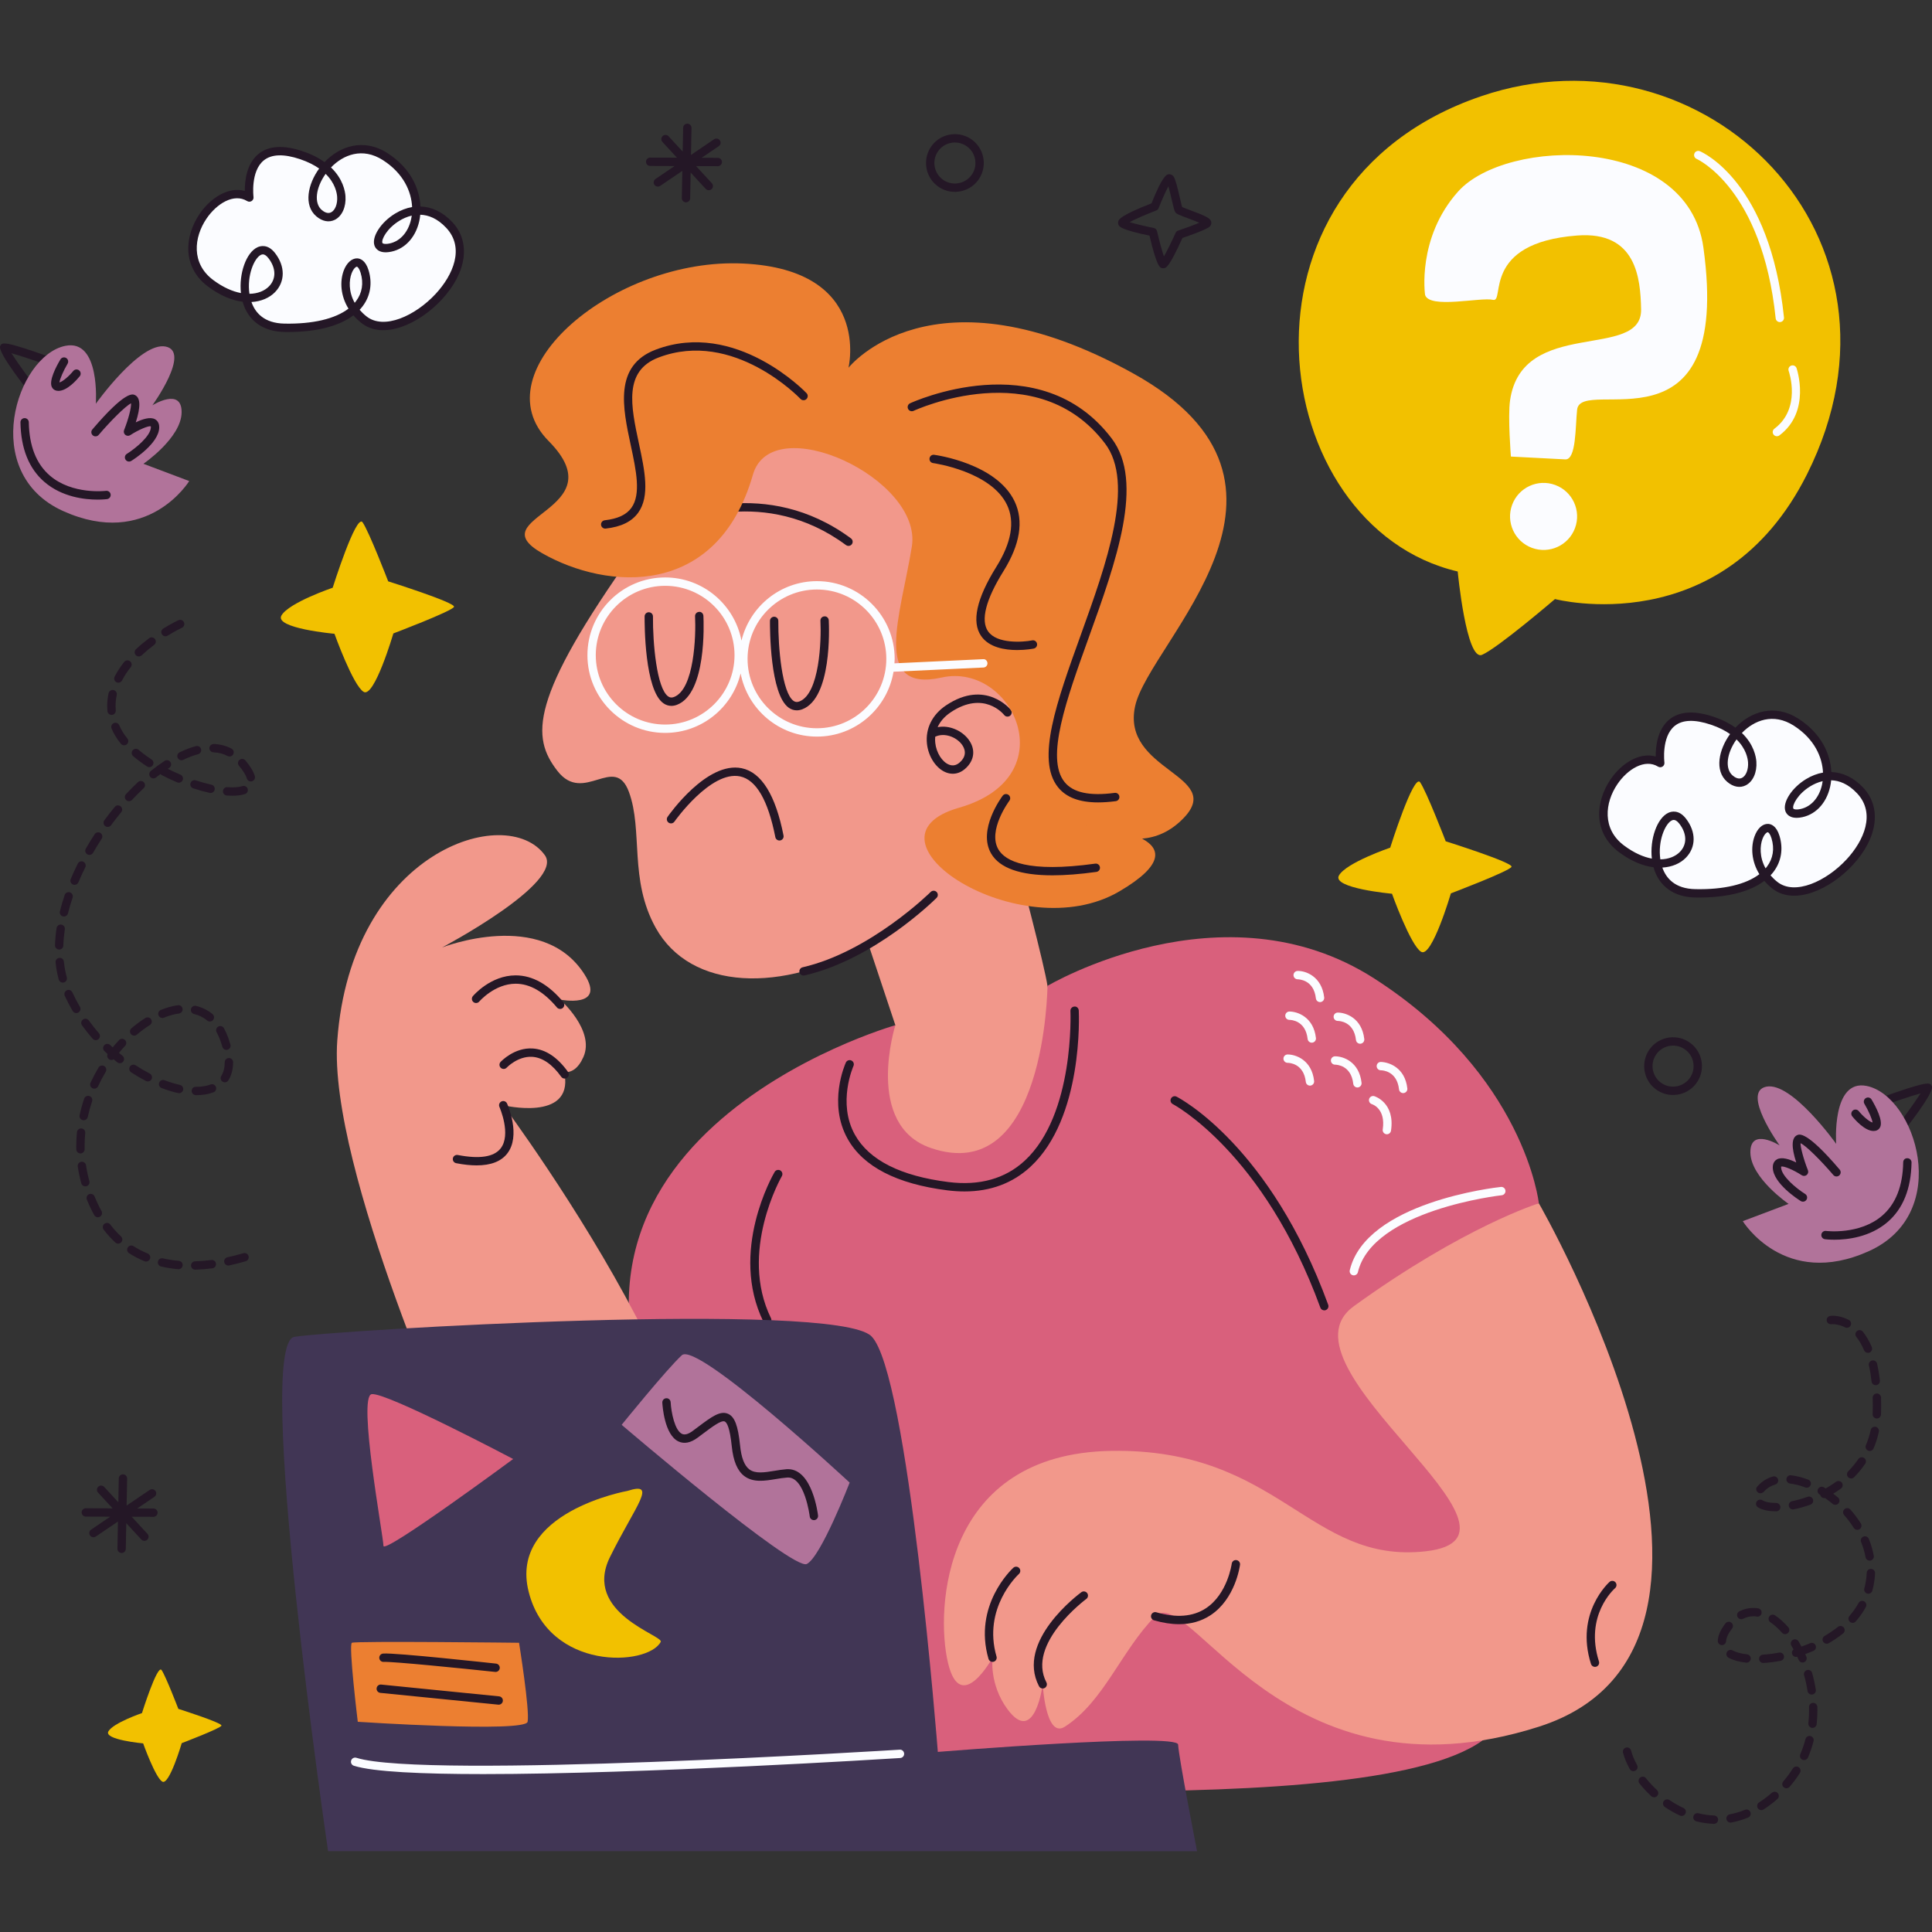 <?xml version="1.0" encoding="utf-8"?>
<svg xmlns="http://www.w3.org/2000/svg" xmlns:xlink="http://www.w3.org/1999/xlink" version="1.1" id="Layer_1" x="0px" y="0px" viewBox="0 0 512 512" style="enable-background:new 0 0 512 512;">
<rect x="0" y="0" width="512" height="512" fill="#333333" stroke="none"/>
<g>
	<path style="fill:#241726;" d="M40.669,399.767h-0.007l-4.282-0.015l4.537-3.076c0.506-0.344,0.638-1.032,0.294-1.538   c-0.346-0.508-1.038-0.634-1.538-0.295l-6.12,4.149l0.136-7.15c0.012-0.612-0.474-1.115-1.086-1.128l-0.006,0   c-0.607-0.008-1.109,0.477-1.121,1.086l-0.12,6.31l-3.743-4.06c-0.416-0.446-1.114-0.479-1.564-0.064   c-0.449,0.414-0.477,1.116-0.064,1.564l3.851,4.177l-7.092-0.025c-0.612-0.001-1.109,0.491-1.111,1.103   c-0.002,0.607,0.485,1.102,1.092,1.11h0.011l6.469,0.023l-5.055,3.427c-0.506,0.344-0.638,1.032-0.295,1.538   c0.212,0.312,0.554,0.481,0.902,0.485c0.22,0.003,0.442-0.059,0.636-0.191l5.865-3.976l-0.137,7.203   c-0.012,0.612,0.474,1.116,1.086,1.128l0.007,0c0.607,0.008,1.109-0.476,1.121-1.086l0.129-6.803l3.989,4.327   c0.215,0.232,0.506,0.353,0.8,0.356c0.272,0.004,0.548-0.092,0.765-0.293c0.449-0.414,0.477-1.116,0.064-1.564l-4.178-4.531   l5.75,0.02c0.612,0.002,1.109-0.491,1.111-1.103C41.767,400.27,41.281,399.775,40.669,399.767z"/>
	<path style="fill:#241726;" d="M190.233,41.831h-0.006l-4.282-0.015l4.537-3.076c0.506-0.344,0.638-1.032,0.294-1.538   c-0.346-0.508-1.038-0.634-1.537-0.295l-6.12,4.149l0.136-7.15c0.012-0.612-0.474-1.116-1.086-1.128l-0.006,0   c-0.607-0.008-1.109,0.476-1.121,1.086l-0.12,6.31l-3.743-4.06c-0.416-0.447-1.114-0.479-1.564-0.064   c-0.449,0.414-0.477,1.116-0.064,1.565l3.851,4.177l-7.092-0.025c-0.612-0.002-1.109,0.491-1.111,1.103   c-0.001,0.608,0.485,1.103,1.092,1.11l0.011,0l6.469,0.023l-5.055,3.427c-0.506,0.344-0.638,1.032-0.295,1.538   c0.212,0.312,0.554,0.481,0.902,0.485c0.221,0.003,0.442-0.059,0.636-0.191l5.865-3.976l-0.137,7.203   c-0.012,0.612,0.474,1.115,1.086,1.128h0.006c0.607,0.008,1.109-0.476,1.121-1.086l0.129-6.803l3.99,4.327   c0.215,0.232,0.506,0.352,0.8,0.356c0.272,0.004,0.548-0.092,0.765-0.293c0.449-0.414,0.477-1.116,0.064-1.564l-4.178-4.532   l5.75,0.02c0.612,0.002,1.109-0.492,1.111-1.103C191.331,42.334,190.844,41.839,190.233,41.831z"/>
	<path style="fill:#F2C100;" d="M88.167,155.754c0,0,6.223-19.748,7.921-17.336c1.697,2.411,6.789,15.647,6.789,15.647   s17.909,5.632,17.441,6.759c-0.468,1.126-16.071,7.04-16.071,7.04s-5.048,17.178-7.876,15.488c-2.829-1.69-7.73-15.394-7.73-15.394   s-16.032-1.444-14.052-4.853C76.569,159.696,88.167,155.754,88.167,155.754z"/>
	<path style="fill:#F2C100;" d="M368.42,224.642c0,0,6.223-19.748,7.921-17.336c1.697,2.411,6.789,15.647,6.789,15.647   s17.909,5.632,17.441,6.759c-0.468,1.126-16.071,7.04-16.071,7.04s-5.048,17.178-7.876,15.488c-2.829-1.69-7.73-15.393-7.73-15.393   s-16.032-1.444-14.052-4.853C356.822,228.585,368.42,224.642,368.42,224.642z"/>
	<path style="fill:#F2C100;" d="M37.625,453.984c0,0,4.077-12.997,5.189-11.41c1.112,1.587,4.448,10.298,4.448,10.298   s11.733,3.707,11.427,4.448c-0.307,0.741-10.529,4.633-10.529,4.633s-3.307,11.305-5.16,10.193   c-1.853-1.112-5.064-10.131-5.064-10.131s-10.504-0.95-9.206-3.194C30.026,456.579,37.625,453.984,37.625,453.984z"/>
	<path style="fill:#241726;" d="M308.167,71.083c-0.817,0-1.605-0.469-3.543-8.641c-7.26-1.496-7.885-2.359-8.096-2.648   c-0.202-0.279-0.284-0.787-0.186-1.118c0.138-0.465,0.457-1.541,8.817-4.784c2.995-7.513,4.032-7.645,4.593-7.716   c0.417-0.054,0.976,0.208,1.214,0.536c0.526,0.724,0.986,2.596,1.681,5.593c0.217,0.934,0.48,2.065,0.632,2.562   c0.435,0.201,1.393,0.558,2.188,0.854c4.257,1.589,5.353,2.125,5.54,3.148c0.069,0.385-0.133,0.94-0.426,1.198   c-0.879,0.768-5.033,2.248-7.211,2.992c-3.624,7.966-4.378,7.995-5.044,8.023C308.272,71.083,308.22,71.083,308.167,71.083z    M299.355,58.877c1.448,0.437,4.093,1.075,6.401,1.537c0.426,0.084,0.762,0.411,0.86,0.835c0.56,2.404,1.298,5.145,1.834,6.711   c0.825-1.44,2.08-3.993,3.1-6.252c0.126-0.279,0.363-0.495,0.655-0.592c1.986-0.67,4.23-1.496,5.627-2.086   c-0.967-0.422-2.286-0.915-3.141-1.232c-2.431-0.908-2.888-1.102-3.197-1.531c-0.269-0.372-0.431-0.988-1.005-3.461   c-0.216-0.932-0.548-2.363-0.846-3.435c-0.744,1.375-1.788,3.714-2.604,5.787c-0.114,0.288-0.344,0.517-0.633,0.627   C303.825,56.773,300.893,58.042,299.355,58.877z M306.009,54.75h0.021H306.009z"/>
	<path style="fill:#241726;" d="M438.713,288.602l-0.026-0.02c-3.335-2.586-3.944-7.402-1.357-10.739   c2.575-3.321,7.38-3.939,10.712-1.378c1.642,1.273,2.674,3.081,2.93,5.11c0.256,2.026-0.293,4.034-1.545,5.649   C446.851,290.544,442.043,291.162,438.713,288.602z M446.712,278.235c-2.388-1.835-5.802-1.395-7.632,0.964   c-1.839,2.371-1.407,5.796,0.963,7.633l0.019,0.015c2.367,1.819,5.783,1.38,7.616-0.979c0.89-1.148,1.281-2.574,1.097-4.016   C448.593,280.409,447.86,279.125,446.712,278.235z"/>
	<path style="fill:#241726;" d="M248.391,49.268l-0.026-0.02c-3.335-2.586-3.944-7.403-1.357-10.739   c2.575-3.322,7.38-3.939,10.712-1.378c1.642,1.273,2.674,3.08,2.93,5.11c0.256,2.026-0.292,4.034-1.544,5.649   C256.529,51.21,251.721,51.828,248.391,49.268z M256.39,38.9c-2.388-1.835-5.802-1.395-7.632,0.964   c-1.839,2.371-1.407,5.796,0.963,7.633l0.019,0.015c2.367,1.819,5.783,1.38,7.616-0.979c0.891-1.148,1.281-2.574,1.097-4.016   C258.272,41.075,257.538,39.791,256.39,38.9z"/>
	<g>
		<path style="fill:#FBFCFF;" d="M66.089,52.346c0,0-2.184-16.582,13.776-11.217c15.961,5.365,10.76,20.547,4.675,15.352    s5.332-22.815,17.546-14.969c12.214,7.846,9.482,23.07,0.819,24.194c-8.664,1.123,5.244-17.726,16.158-6.085    c10.913,11.641-12.914,32.866-22.659,25.063c-9.745-7.803-2.119-20.398,0.219-12.722c2.338,7.676-3.966,15.203-21.249,14.906    c-17.283-0.298-9.416-26.887-3.375-19.147c6.041,7.739-3.988,16.475-16.18,7.357C43.627,65.958,57.535,47.109,66.089,52.346z"/>
		<path style="fill:#241726;" d="M76.333,87.982c-0.323,0-0.649-0.002-0.978-0.009c-5.675-0.097-9.663-3.005-11.062-8.016    c-2.762-0.344-5.886-1.565-9.135-3.995c-7.025-5.253-6.198-13.462-2.264-19.267c2.865-4.224,7.656-7.327,11.986-6.088    c-0.024-2.581,0.424-7.18,3.59-9.787c2.684-2.21,6.637-2.46,11.749-0.739c2.401,0.806,4.294,1.801,5.788,2.875    c4.048-4.248,10.374-6.421,16.679-2.376c6.181,3.971,8.509,9.486,8.736,14.139c3.038,0.104,5.973,1.502,8.449,4.144    c4.95,5.279,3.86,13.326-2.775,20.499c-6.005,6.492-15.537,10.861-21.383,6.185c-0.782-0.627-1.465-1.289-2.057-1.976    C89.849,86.443,83.866,87.982,76.333,87.982z M66.638,80.042c0.984,2.808,3.327,5.625,8.756,5.718    c7.517,0.145,13.416-1.263,16.956-3.965c-2.129-3.45-2.305-7.238-1.278-10.04c0.759-2.069,2.147-3.303,3.559-3.29    c0.785,0.024,2.225,0.465,3.05,3.174c1.039,3.414,0.485,6.786-1.56,9.497c-0.252,0.335-0.524,0.657-0.817,0.966    c0.505,0.586,1.098,1.163,1.791,1.717c4.621,3.708,12.973-0.121,18.375-5.958c4.603-4.977,7.752-12.182,2.784-17.483    c-2.37-2.529-4.762-3.409-6.882-3.472c-0.056,0.601-0.148,1.176-0.27,1.721c-1.018,4.531-4.105,7.666-8.055,8.178    c-2.777,0.365-3.58-1.083-3.803-1.717c-0.81-2.313,1.698-6.202,5.477-8.494c1.474-0.893,2.985-1.466,4.492-1.723    c-0.184-4.049-2.234-8.9-7.725-12.426c-5.464-3.513-10.555-1.392-13.772,1.926c3.185,3.048,3.745,6.321,3.837,7.593    c0.205,2.849-0.898,5.316-2.811,6.282c-1.534,0.776-3.328,0.439-4.921-0.923c-3.438-2.934-2.223-8.559,0.762-12.66    c-1.303-0.916-2.962-1.775-5.071-2.484c-4.34-1.457-7.578-1.338-9.632,0.348c-3.527,2.895-2.703,9.609-2.695,9.677    c0.055,0.421-0.137,0.839-0.495,1.07c-0.359,0.233-0.817,0.24-1.18,0.017c-3.543-2.175-8.107,0.696-10.785,4.648    c-3.345,4.933-4.1,11.873,1.756,16.251c2.642,1.976,5.151,3.057,7.371,3.474c-0.564-5.115,1.374-10.736,4.374-12.134    c0.766-0.359,2.746-0.923,4.644,1.509c2.744,3.515,2.741,7.597-0.006,10.403C71.437,78.898,69.271,79.892,66.638,80.042z     M94.565,70.679c-0.234,0-0.907,0.458-1.414,1.84c-0.612,1.667-0.855,4.696,0.848,7.729c0.124-0.145,0.243-0.294,0.356-0.443    c1.631-2.162,2.049-4.762,1.21-7.521c-0.352-1.159-0.797-1.598-0.993-1.604C94.568,70.679,94.567,70.679,94.565,70.679z     M69.653,67.412c-0.225,0-0.39,0.078-0.49,0.123c-1.791,0.835-3.772,5.526-3.056,10.327c2.227-0.033,4.024-0.796,5.177-1.972    c1.953-1.993,1.893-4.864-0.158-7.491C70.504,67.602,70.006,67.412,69.653,67.412z M109.12,57.137    c-1.293,0.3-2.407,0.839-3.25,1.351c-3.32,2.013-4.845,4.985-4.536,5.867c0.108,0.311,0.837,0.329,1.428,0.253    c3.004-0.389,5.371-2.867,6.18-6.468C109.015,57.818,109.075,57.482,109.12,57.137z M86.294,46.077    c-2.658,3.712-3.112,7.789-1.034,9.564c0.633,0.54,1.577,1.09,2.485,0.629c1.079-0.545,1.738-2.25,1.601-4.147    C89.273,51.109,88.825,48.554,86.294,46.077z"/>
	</g>
	<g>
		<path style="fill:#FBFCFF;" d="M439.991,202.221c0,0-2.184-16.582,13.776-11.216c15.961,5.365,10.76,20.547,4.675,15.352    s5.332-22.815,17.546-14.97c12.214,7.846,9.482,23.07,0.819,24.194c-8.663,1.124,5.244-17.726,16.158-6.085    c10.913,11.641-12.914,32.866-22.659,25.063c-9.745-7.803-2.119-20.398,0.219-12.722c2.337,7.676-3.966,15.203-21.249,14.906    c-17.283-0.297-9.416-26.887-3.375-19.147c6.041,7.74-3.988,16.475-16.18,7.357C417.53,215.833,431.438,196.983,439.991,202.221z"/>
		<path style="fill:#241726;" d="M450.235,237.856c-0.323,0-0.649-0.002-0.978-0.009c-5.675-0.097-9.661-3.005-11.062-8.014    c-2.762-0.344-5.886-1.563-9.136-3.995c-7.025-5.253-6.197-13.464-2.261-19.269c2.865-4.226,7.66-7.326,11.984-6.086    c-0.024-2.581,0.425-7.182,3.591-9.789c2.684-2.209,6.638-2.46,11.748-0.739c2.402,0.806,4.296,1.803,5.789,2.875    c4.046-4.248,10.376-6.421,16.678-2.376c6.183,3.971,8.51,9.489,8.736,14.141c3.039,0.104,5.974,1.502,8.45,4.144    c4.948,5.277,3.861,13.324-2.773,20.494c-6.003,6.492-15.542,10.866-21.385,6.189c-0.781-0.627-1.465-1.288-2.057-1.976    C463.75,236.316,457.767,237.856,450.235,237.856z M440.54,229.917c0.985,2.806,3.328,5.623,8.756,5.716    c7.511,0.158,13.415-1.265,16.956-3.965c-2.129-3.45-2.305-7.24-1.276-10.04c0.758-2.069,2.075-3.316,3.558-3.288    c0.785,0.022,2.225,0.463,3.05,3.174c1.039,3.411,0.485,6.784-1.56,9.495c-0.252,0.335-0.524,0.657-0.817,0.969    c0.505,0.586,1.098,1.163,1.791,1.717c4.622,3.703,12.974-0.123,18.377-5.963c4.602-4.977,7.749-12.18,2.782-17.479    c-2.372-2.529-4.762-3.409-6.882-3.472c-0.057,0.601-0.149,1.176-0.271,1.721c-1.018,4.531-4.105,7.664-8.054,8.176    c-2.771,0.355-3.58-1.083-3.803-1.717c-0.81-2.311,1.698-6.2,5.477-8.492c1.473-0.893,2.985-1.466,4.492-1.723    c-0.184-4.051-2.234-8.9-7.725-12.429c-5.468-3.513-10.554-1.39-13.772,1.926c3.185,3.048,3.745,6.321,3.837,7.595    c0.204,2.849-0.898,5.314-2.811,6.28c-1.535,0.778-3.328,0.439-4.921-0.923c-3.437-2.934-2.225-8.561,0.762-12.66    c-1.303-0.917-2.963-1.775-5.072-2.484c-4.336-1.457-7.575-1.34-9.631,0.348c-3.527,2.897-2.705,9.612-2.696,9.679    c0.055,0.421-0.137,0.839-0.495,1.07c-0.359,0.231-0.817,0.24-1.18,0.017c-3.541-2.175-8.106,0.696-10.783,4.646    c-3.345,4.933-4.101,11.873,1.754,16.253c2.642,1.976,5.152,3.057,7.372,3.474c-0.565-5.115,1.374-10.736,4.375-12.135    c0.762-0.359,2.747-0.921,4.644,1.509c2.743,3.515,2.741,7.599-0.006,10.403C445.338,228.774,443.173,229.768,440.54,229.917z     M468.467,220.552c-0.236,0-0.907,0.458-1.414,1.84c-0.612,1.667-0.855,4.696,0.847,7.729c0.124-0.145,0.243-0.294,0.357-0.443    c1.63-2.162,2.048-4.763,1.208-7.519c-0.352-1.159-0.797-1.6-0.994-1.606C468.47,220.552,468.468,220.552,468.467,220.552z     M443.555,217.288c-0.224,0-0.389,0.078-0.49,0.123c-1.79,0.834-3.771,5.526-3.055,10.327c2.227-0.032,4.023-0.795,5.176-1.972    c1.953-1.993,1.893-4.864-0.157-7.491C444.407,217.478,443.908,217.288,443.555,217.288z M483.023,207.012    c-1.293,0.298-2.408,0.839-3.251,1.351c-3.319,2.013-4.844,4.983-4.535,5.867c0.109,0.309,0.839,0.329,1.428,0.251    c3.003-0.389,5.37-2.867,6.18-6.466C482.917,207.693,482.976,207.358,483.023,207.012z M460.196,195.95    c-2.658,3.71-3.111,7.789-1.033,9.564c0.633,0.538,1.578,1.09,2.485,0.629c1.079-0.545,1.737-2.251,1.601-4.146    C463.176,200.985,462.727,198.428,460.196,195.95z"/>
	</g>
	<g>
		<path style="fill:#241726;" d="M8.649,104.419c-0.27,0-0.54-0.099-0.75-0.303c-0.094-0.091-8.65-10.68-7.845-12.407    c0.485-1.044,0.726-1.574,14.932,3.537c0.575,0.208,0.873,0.841,0.667,1.416c-0.207,0.575-0.838,0.867-1.417,0.668    c-4.15-1.494-8.723-3.024-11.217-3.723c1.815,2.83,5.778,8.237,6.429,8.928c0.413,0.437,0.413,1.135-0.015,1.556    C9.214,104.309,8.931,104.419,8.649,104.419z"/>
		<path style="fill:#B1739A;" d="M25.393,106.997c0,0,1.263-17.239-8.079-15.344c-12.94,2.625-22.952,33.701-0.569,43.786    s33.398-7.954,33.398-7.954l-12.137-4.578c0,0,10.07-6.886,10.124-13.638c0.054-6.752-7.749-1.856-7.749-1.856    s10.266-14.194,3.524-15.569C37.163,90.469,25.393,106.997,25.393,106.997z"/>
		<path style="fill:#241726;" d="M15.49,103.589c-0.172,0-0.343-0.017-0.51-0.052c-0.577-0.117-1.026-0.478-1.263-1.014    c-0.752-1.701,1.116-5.286,2.296-7.272c0.311-0.525,0.992-0.7,1.517-0.385c0.525,0.311,0.698,0.99,0.386,1.518    c-1.121,1.887-2.052,4.049-2.165,4.964c0.886-0.227,2.546-1.658,3.666-3.033c0.385-0.471,1.083-0.543,1.556-0.16    c0.475,0.385,0.546,1.083,0.161,1.556C20.36,100.664,17.791,103.589,15.49,103.589z"/>
		<path style="fill:#241726;" d="M34.201,122.321c-0.369,0-0.729-0.184-0.939-0.521c-0.324-0.517-0.166-1.2,0.351-1.524    c2.425-1.518,6.299-4.763,6.371-7.011c0.007-0.208-0.028-0.281-0.028-0.283c-0.528-0.216-3.208,0.878-5.437,2.335    c-0.403,0.262-0.932,0.236-1.307-0.069c-0.374-0.305-0.506-0.817-0.328-1.265c1.154-2.903,1.937-5.975,1.842-7.104    c-1.509,0.752-5.464,4.726-8.573,8.371c-0.396,0.467-1.097,0.519-1.56,0.125c-0.466-0.398-0.521-1.096-0.124-1.561    c8.79-10.314,10.686-9.415,11.307-9.108c1.46,0.7,1.528,3.126,0.207,7.223c1.779-0.865,3.841-1.533,5.111-0.822    c0.43,0.242,1.146,0.852,1.102,2.227c-0.132,4.157-6.665,8.354-7.41,8.818C34.604,122.267,34.401,122.321,34.201,122.321z"/>
		<path style="fill:#241726;" d="M25.865,132.404c-3.351,0-9.398-0.64-14.097-4.687c-4.096-3.526-6.232-8.838-6.347-15.784    c-0.01-0.612,0.477-1.116,1.089-1.126c0.006,0,0.013,0,0.018,0c0.603,0,1.097,0.484,1.107,1.087    c0.105,6.282,1.977,11.039,5.566,14.134c5.958,5.145,14.795,4.058,14.881,4.045c0.601-0.08,1.162,0.346,1.242,0.953    c0.08,0.605-0.346,1.161-0.951,1.243C28.251,132.285,27.308,132.404,25.865,132.404z"/>
	</g>
	<g>
		<path style="fill:#241726;" d="M503.335,300.561c-0.29,0-0.58-0.112-0.798-0.339c-0.424-0.441-0.411-1.141,0.03-1.565    c0.64-0.679,4.602-6.084,6.415-8.913c-2.494,0.698-7.068,2.229-11.218,3.723c-0.582,0.197-1.21-0.093-1.417-0.668    c-0.207-0.575,0.092-1.208,0.667-1.416c14.206-5.109,14.445-4.581,14.932-3.537c0.806,1.725-7.75,12.316-7.844,12.407    C503.888,300.457,503.611,300.561,503.335,300.561z"/>
		<path style="fill:#B1739A;" d="M486.607,303.132c0,0-1.263-17.239,8.079-15.344c12.94,2.625,22.952,33.701,0.569,43.786    c-22.383,10.085-33.398-7.954-33.398-7.954l12.138-4.577c0,0-10.07-6.886-10.124-13.639s7.749-1.856,7.749-1.856    s-10.266-14.194-3.524-15.569C474.837,286.604,486.607,303.132,486.607,303.132z"/>
		<path style="fill:#241726;" d="M496.509,299.724c-2.3,0-4.868-2.925-5.644-3.878c-0.385-0.474-0.313-1.172,0.161-1.557    c0.476-0.385,1.173-0.311,1.556,0.16c1.121,1.375,2.781,2.806,3.666,3.035c-0.113-0.915-1.043-3.078-2.164-4.968    c-0.312-0.526-0.139-1.204,0.386-1.516c0.525-0.313,1.204-0.143,1.517,0.385c1.18,1.987,3.047,5.571,2.295,7.273    c-0.237,0.536-0.685,0.897-1.264,1.016C496.851,299.709,496.681,299.724,496.509,299.724z"/>
		<path style="fill:#241726;" d="M477.799,318.456c-0.2,0-0.403-0.054-0.585-0.168c-0.745-0.465-7.278-4.661-7.41-8.818    c-0.044-1.375,0.671-1.985,1.103-2.227c1.268-0.711,3.33-0.043,5.111,0.822c-1.321-4.097-1.253-6.522,0.209-7.225    c0.618-0.294,2.511-1.206,11.305,9.11c0.397,0.465,0.342,1.163-0.124,1.561c-0.463,0.396-1.164,0.342-1.56-0.125    c-3.19-3.74-7.269-7.824-8.685-8.423c-0.068,0.837,0.736,4.092,1.954,7.156c0.178,0.448,0.046,0.96-0.328,1.265    c-0.376,0.307-0.905,0.333-1.307,0.069c-2.193-1.433-4.814-2.529-5.463-2.292c0.006,0.022-0.008,0.099-0.003,0.24    c0.072,2.255,3.945,5.495,6.37,7.011c0.519,0.322,0.677,1.005,0.354,1.524C478.528,318.273,478.168,318.456,477.799,318.456z"/>
		<path style="fill:#241726;" d="M486.136,328.539c-1.443,0-2.387-0.119-2.507-0.134c-0.605-0.082-1.031-0.638-0.951-1.243    c0.08-0.605,0.633-1.031,1.242-0.953c0.087,0.017,8.923,1.1,14.881-4.045c3.588-3.096,5.461-7.852,5.566-14.134    c0.011-0.61,0.419-1.103,1.125-1.087c0.612,0.011,1.098,0.514,1.088,1.126c-0.117,6.946-2.252,12.258-6.347,15.784    C495.534,327.899,489.487,328.539,486.136,328.539z"/>
	</g>
	<g>
		<g>
			<path style="fill:#F2988B;" d="M277.593,261.266c-0.729-5.093-6.907-28.765-12.013-47.92     c25.637-45.161,6.517-76.552-38.29-94.982c0,0-31.548-11.217-59.326,27.889c-27.778,39.106-27.192,49.1-20.224,58.07     c6.968,8.969,15.141-4.709,18.928,5.542c3.787,10.251-0.019,23.209,7.091,35.999c9.252,16.645,33.493,17.467,56.366,4.346     l7.154,21.481c0,0-30.555,41.907-36.309,34.445c-12.237-15.87,1.964,58.285,69.419,69.665     c67.454,11.38,66.895-84.096,67.441-96.833C338.377,266.231,278.858,270.104,277.593,261.266z"/>
			<path style="fill:#241726;" d="M177.925,187.063c-0.741,0-1.447-0.225-2.092-0.672c-5.022-3.489-5.02-21.05-5.004-23.041     c0.005-0.61,0.499-1.098,1.107-1.098c0.003,0,0.006,0,0.01,0c0.611,0.004,1.102,0.506,1.097,1.116     c-0.058,7.069,0.991,19.079,4.054,21.206c0.458,0.32,0.925,0.361,1.519,0.136c5.355-2.045,5.846-16.136,5.583-21.392     c-0.03-0.612,0.44-1.131,1.051-1.161c0.599-0.097,1.129,0.439,1.161,1.049c0.105,2.099,0.805,20.587-7.006,23.571     C178.903,186.967,178.407,187.063,177.925,187.063z"/>
			<path style="fill:#241726;" d="M211.148,188.249c-0.74,0-1.447-0.225-2.093-0.672c-5.022-3.489-5.02-21.05-5.004-23.041     c0.006-0.61,0.499-1.098,1.107-1.098c0.003,0,0.007,0,0.01,0c0.611,0.004,1.103,0.506,1.097,1.116     c-0.058,7.069,0.991,19.079,4.054,21.206c0.46,0.318,0.927,0.357,1.52,0.136c5.355-2.045,5.846-16.136,5.582-21.392     c-0.03-0.612,0.44-1.131,1.051-1.161c0.611-0.076,1.13,0.439,1.161,1.048c0.105,2.099,0.806,20.592-7.004,23.571     C212.126,188.154,211.63,188.249,211.148,188.249z"/>
			<path style="fill:#241726;" d="M252.499,205.049c-0.594,0-1.2-0.117-1.803-0.352c-2.592-1.014-4.665-4.135-5.042-7.588     c-0.438-4.021,1.403-7.729,5.05-10.172c10.545-7.065,17.102,1.107,17.167,1.191c0.375,0.48,0.29,1.172-0.189,1.55     c-0.478,0.372-1.173,0.29-1.553-0.184c-0.216-0.275-5.4-6.609-14.193-0.72c-1.818,1.219-2.868,2.607-3.454,3.935     c3.078-0.614,6.437,0.91,8.187,3.254c1.95,2.618,1.595,5.606-0.928,7.798C254.762,204.615,253.649,205.049,252.499,205.049z      M247.837,195.243c-0.053,0.616-0.031,1.172,0.019,1.626c0.286,2.627,1.82,5.052,3.648,5.768     c0.991,0.389,1.926,0.201,2.787-0.545c2.21-1.922,1.327-3.835,0.605-4.804C253.417,195.301,250.256,194.076,247.837,195.243z"/>
			<path style="fill:#241726;" d="M206.556,222.742c-0.518,0-0.982-0.365-1.085-0.893c-1.925-9.78-5.07-15.196-9.347-16.097     c-7.772-1.611-17.298,11.847-17.393,11.983c-0.35,0.504-1.04,0.623-1.541,0.275c-0.501-0.35-0.624-1.04-0.275-1.541     c0.424-0.605,10.438-14.809,19.663-12.882c5.23,1.1,8.952,7.1,11.065,17.835c0.118,0.601-0.272,1.183-0.872,1.299     C206.698,222.736,206.626,222.742,206.556,222.742z"/>
			<path style="fill:#241726;" d="M224.857,144.675c-0.229,0-0.459-0.071-0.658-0.218c-21.519-15.952-43.941-5.651-44.165-5.543     c-0.553,0.257-1.213,0.026-1.474-0.528c-0.262-0.551-0.027-1.21,0.525-1.472c0.235-0.115,23.821-11,46.433,5.766     c0.491,0.363,0.594,1.057,0.23,1.548C225.531,144.519,225.195,144.675,224.857,144.675z"/>
			<path style="fill:#EC7F31;" d="M300.818,187.144c3.75-17.179,52.832-58.596-0.507-88.183     c-53.338-29.586-75.453-1.504-75.453-1.504s6.278-25.949-27.851-27.616c-34.13-1.667-69.956,28.527-51.62,47.032     c18.335,18.504-18.762,20.026-1.677,29.755c17.085,9.729,46.367,12.103,55.824-20.835c5.025-17.502,45.028,1.006,42.112,19.069     c-2.917,18.063-10.834,38.853,7.917,34.686c18.752-4.167,33.134,26.352,4.606,34.502c-28.528,8.15,16.23,37.588,42.482,22.17     c12.176-7.151,10.81-11.43,6.018-13.967c3.622-0.308,7.479-1.769,11.067-5.526C324.569,205.384,297.067,204.323,300.818,187.144z      M287.899,218.719c0.029,0,0.088,0.023,0.124,0.028C287.845,218.727,287.794,218.719,287.899,218.719z"/>
			<path style="fill:#D9607C;" d="M237.279,271.69c0,0-8.366,26.463,9.42,32.547c30.415,10.403,30.894-42.971,30.894-42.971     s46.56-27.644,86.564-1.976c40.004,25.669,43.656,59.595,43.656,59.595s-38.861,19.467-33.86,30.623     c5,11.156,42.709,80.689,22.707,108.087c-20.002,27.398-177.632,12.481-194.451,17.439c-16.819,4.958,3.882-43.137-20.604-83.378     C127.535,302.798,237.279,271.69,237.279,271.69z"/>
			<path style="fill:#F2988B;" d="M407.813,318.885c0,0-19.743,6.095-49.031,27.268c-22.245,16.081,53.292,61.156,18.994,64.959     c-30.873,3.423-38.656-27.346-83.288-26.615c-44.633,0.732-46.613,41.952-43.267,56.142c3.345,14.189,11.808-1.327,11.808-1.327     s-0.916,7.049,3.971,13.66c7.263,9.824,9.33-6.611,9.33-6.611s0.784,14.491,5.862,11.233c10.364-6.647,14.99-20.224,23.943-29.26     c8.953-9.037,34.045,50.84,101.678,29.26C475.446,436.015,407.813,318.885,407.813,318.885z"/>
			<path style="fill:#241726;" d="M255.597,315.746c-1.459,0-2.964-0.097-4.515-0.292c-13.44-1.693-22.342-6.287-26.457-13.659     c-5.263-9.432-0.664-19.77-0.466-20.205c0.253-0.558,0.91-0.8,1.465-0.549c0.557,0.253,0.802,0.908,0.55,1.466     c-0.043,0.097-4.33,9.785,0.393,18.224c3.757,6.715,12.099,10.928,24.791,12.526c8.22,1.029,15.034-0.876,20.225-5.679     c13.232-12.238,12.104-39.398,12.091-39.672c-0.029-0.61,0.442-1.129,1.053-1.157c0.611-0.091,1.13,0.439,1.159,1.053     c0.055,1.154,1.192,28.452-12.796,41.398C268.387,313.553,262.517,315.746,255.597,315.746z"/>
			<path style="fill:#241726;" d="M350.946,347.261c-0.452,0-0.876-0.279-1.04-0.726c-15.047-41.181-38.862-53.811-39.101-53.934     c-0.544-0.279-0.758-0.947-0.479-1.489c0.279-0.545,0.946-0.761,1.491-0.478c1.006,0.517,24.827,13.155,40.169,55.141     c0.21,0.575-0.085,1.21-0.66,1.42C351.2,347.24,351.072,347.261,350.946,347.261z"/>
			<path style="fill:#241726;" d="M203.326,350.934c-0.41,0-0.803-0.227-0.996-0.621c-9.136-18.646,2.456-38.879,2.954-39.731     c0.308-0.525,0.986-0.703,1.513-0.398c0.527,0.307,0.706,0.986,0.398,1.513c-0.116,0.199-11.484,20.075-2.877,37.642     c0.268,0.549,0.041,1.211-0.507,1.481C203.656,350.897,203.489,350.934,203.326,350.934z"/>
			<path style="fill:#241726;" d="M212.946,258.53c-0.505,0-0.96-0.346-1.078-0.861c-0.137-0.594,0.236-1.189,0.831-1.325     c17.858-4.097,33.787-19.809,33.946-19.969c0.432-0.43,1.133-0.43,1.565,0.004c0.431,0.432,0.43,1.133-0.002,1.565     c-0.666,0.664-16.526,16.318-35.014,20.557C213.112,258.521,213.028,258.53,212.946,258.53z"/>
			<path style="fill:#241726;" d="M160.387,140.085c-0.557,0-1.036-0.417-1.099-0.984c-0.067-0.607,0.37-1.154,0.977-1.224     c3.43-0.383,5.74-1.461,7.063-3.297c2.605-3.615,1.254-9.925-0.176-16.605c-2.115-9.882-4.513-21.082,6.594-25.305     c21.285-8.072,39.824,11.333,40.01,11.531c0.418,0.445,0.396,1.146-0.05,1.563c-0.445,0.419-1.146,0.4-1.565-0.05     c-0.175-0.186-17.73-18.54-37.608-10.974c-9.331,3.545-7.332,12.885-5.216,22.771c1.536,7.173,2.987,13.951-0.193,18.363     c-1.709,2.372-4.526,3.747-8.612,4.203C160.469,140.083,160.428,140.085,160.387,140.085z"/>
			<path style="fill:#241726;" d="M291.017,212.646c-4.966,0-8.462-1.327-10.627-4.014c-5.877-7.299-0.362-22.615,6.023-40.347     c6.777-18.823,14.458-40.157,6.438-50.743c-18.001-23.761-50.407-8.82-50.733-8.665c-0.557,0.257-1.213,0.024-1.474-0.527     c-0.26-0.553-0.025-1.213,0.528-1.474c0.342-0.16,34.369-15.851,53.444,9.331c8.745,11.544,1.188,32.532-6.12,52.83     c-5.902,16.393-11.477,31.877-6.381,38.206c2.265,2.815,6.606,3.76,13.288,2.877c0.603-0.084,1.162,0.348,1.241,0.953     c0.08,0.607-0.347,1.163-0.953,1.243C294.008,212.536,292.45,212.646,291.017,212.646z"/>
			<path style="fill:#241726;" d="M269.555,172.269c-3.242,0-7.437-0.664-9.543-3.721c-2.579-3.74-1.223-9.912,4.03-18.339     c3.989-6.397,4.95-11.897,2.857-16.344c-4.223-8.974-19.464-11.121-19.618-11.142c-0.606-0.08-1.031-0.638-0.95-1.243     s0.63-1.053,1.244-0.949c0.676,0.091,16.597,2.339,21.327,12.392c2.433,5.171,1.43,11.38-2.981,18.458     c-4.676,7.502-6.089,13.006-4.085,15.911c2.343,3.403,9.229,2.899,11.684,2.419c0.609-0.13,1.181,0.27,1.299,0.873     c0.118,0.599-0.273,1.181-0.873,1.297C273.768,171.917,271.913,172.269,269.555,172.269z"/>
			<path style="fill:#241726;" d="M278.921,231.971c-8.55,0-13.995-1.918-16.241-5.74c-3.697-6.291,2.765-14.99,3.042-15.358     c0.369-0.491,1.061-0.584,1.55-0.218c0.488,0.368,0.586,1.061,0.219,1.55c-0.058,0.078-5.852,7.891-2.899,12.909     c1.816,3.087,7.745,6.243,25.656,3.759c0.607-0.086,1.164,0.337,1.248,0.945c0.084,0.605-0.338,1.163-0.944,1.247     C286.19,231.671,282.311,231.971,278.921,231.971z"/>
			<path style="fill:#241726;" d="M263.028,440.42c-0.48,0-0.922-0.313-1.063-0.798c-4.116-14.16,6.132-23.739,6.571-24.142     c0.45-0.413,1.149-0.383,1.562,0.069c0.413,0.45,0.383,1.15-0.067,1.563c-0.397,0.365-9.665,9.08-5.941,21.891     c0.171,0.588-0.166,1.202-0.753,1.373C263.233,440.407,263.13,440.42,263.028,440.42z"/>
			<path style="fill:#241726;" d="M276.33,447.468c-0.399,0-0.785-0.216-0.982-0.595c-6.232-11.938,10.504-24.392,11.22-24.918     c0.491-0.363,1.183-0.257,1.547,0.238c0.361,0.493,0.254,1.187-0.238,1.548c-0.16,0.117-15.92,11.851-10.566,22.107     c0.282,0.543,0.072,1.211-0.469,1.494C276.677,447.427,276.502,447.468,276.33,447.468z"/>
			<path style="fill:#241726;" d="M312.472,430.426c-2.066,0-4.283-0.342-6.645-1.027c-0.587-0.171-0.925-0.785-0.755-1.373     c0.169-0.588,0.779-0.925,1.371-0.754c5.29,1.535,9.698,1.187,13.103-1.046c5.762-3.768,6.866-11.752,6.876-11.832     c0.08-0.605,0.636-1.044,1.24-0.953c0.607,0.078,1.034,0.631,0.957,1.237c-0.048,0.367-1.23,9.054-7.846,13.393     C318.378,429.639,315.601,430.426,312.472,430.426z"/>
			<path style="fill:#FBFCFF;" d="M358.782,337.987c-0.085,0-0.172-0.009-0.257-0.03c-0.594-0.141-0.962-0.739-0.82-1.334     c4.294-18.017,38.577-21.913,40.035-22.07c0.638-0.058,1.153,0.376,1.219,0.981c0.066,0.607-0.374,1.154-0.982,1.219     c-0.342,0.037-34.187,3.88-38.119,20.384C359.737,337.645,359.283,337.987,358.782,337.987z"/>
			<path style="fill:#241726;" d="M422.683,441.746c-0.469,0-0.905-0.3-1.055-0.772c-4.309-13.546,4.834-21.679,4.927-21.761     c0.46-0.4,1.158-0.348,1.559,0.11c0.401,0.46,0.354,1.159-0.106,1.561c-0.334,0.292-8.126,7.296-4.27,19.42     c0.185,0.582-0.137,1.204-0.72,1.39C422.907,441.728,422.794,441.746,422.683,441.746z"/>
			<g>
				<path style="fill:#FBFCFF;" d="M349.823,265.566c-0.557,0-1.036-0.417-1.099-0.984c-0.565-5.039-4.612-5.039-4.814-5.057      c-0.003,0-0.008,0-0.011,0c-0.606,0-1.1-0.489-1.107-1.096c-0.006-0.612,0.484-1.111,1.096-1.118      c2.093-0.058,6.407,1.418,7.037,7.024c0.068,0.607-0.369,1.154-0.977,1.224C349.905,265.564,349.864,265.566,349.823,265.566z"/>
				<path style="fill:#FBFCFF;" d="M347.635,276.322c-0.557,0-1.036-0.417-1.099-0.984c-0.549-4.905-4.385-5.057-4.821-5.059      c-0.609-0.002-1.106-0.495-1.108-1.102c-0.002-0.61,0.484-1.105,1.093-1.111c2.092-0.013,6.408,1.418,7.037,7.026      c0.068,0.607-0.37,1.154-0.977,1.224C347.717,276.319,347.676,276.322,347.635,276.322z"/>
				<path style="fill:#FBFCFF;" d="M360.448,276.601c-0.557,0-1.036-0.417-1.099-0.984c-0.55-4.905-4.385-5.057-4.821-5.059      c-0.609-0.002-1.106-0.495-1.108-1.102c-0.002-0.61,0.484-1.105,1.093-1.111c2.12,0,6.408,1.418,7.037,7.026      c0.068,0.607-0.369,1.154-0.977,1.224C360.53,276.598,360.489,276.601,360.448,276.601z"/>
				<path style="fill:#FBFCFF;" d="M359.727,288.193c-0.557,0-1.036-0.417-1.099-0.984c-0.55-4.905-4.385-5.057-4.821-5.059      c-0.609-0.002-1.106-0.495-1.108-1.102c-0.002-0.61,0.484-1.105,1.093-1.111c0.015,0,0.031,0,0.047,0      c2.173,0,6.365,1.459,6.989,7.026c0.068,0.607-0.37,1.154-0.977,1.224C359.809,288.19,359.768,288.193,359.727,288.193z"/>
				<path style="fill:#FBFCFF;" d="M347.155,287.702c-0.557,0-1.036-0.417-1.099-0.984c-0.55-4.905-4.385-5.057-4.821-5.059      c-0.609-0.002-1.106-0.495-1.108-1.103c-0.002-0.61,0.484-1.105,1.093-1.111c2.134-0.011,6.407,1.418,7.037,7.026      c0.068,0.607-0.37,1.154-0.977,1.224C347.237,287.7,347.196,287.702,347.155,287.702z"/>
				<path style="fill:#FBFCFF;" d="M371.858,289.682c-0.557,0-1.036-0.417-1.099-0.984c-0.55-4.905-4.385-5.056-4.821-5.059      c-0.609-0.002-1.106-0.495-1.108-1.103c-0.002-0.61,0.484-1.105,1.093-1.111c2.093,0.052,6.407,1.418,7.037,7.026      c0.068,0.607-0.37,1.154-0.977,1.224C371.94,289.68,371.899,289.682,371.858,289.682z"/>
				<path style="fill:#FBFCFF;" d="M367.535,300.591c-0.054,0-0.11-0.004-0.165-0.013c-0.605-0.091-1.022-0.655-0.931-1.258      c0.83-5.506-2.709-6.654-2.86-6.702c-0.581-0.177-0.916-0.791-0.744-1.373c0.172-0.582,0.769-0.915,1.359-0.754      c0.055,0.017,5.562,1.671,4.435,9.158C368.546,300.197,368.073,300.591,367.535,300.591z"/>
			</g>
			<path style="fill:#FBFCFF;" d="M260.528,174.69l-23.49,1.101c0.023-0.394,0.06-0.784,0.06-1.183     c0-11.358-9.241-20.598-20.599-20.598c-9.692,0-17.819,6.735-20.002,15.765c-1.811-9.521-10.183-16.745-20.224-16.745     c-11.359,0-20.599,9.24-20.599,20.598c0,11.359,9.241,20.6,20.599,20.6c9.692,0,17.819-6.737,20.002-15.767     c1.811,9.521,10.183,16.747,20.224,16.747c10.195,0,18.661-7.453,20.293-17.192l23.841-1.117     c0.611-0.028,1.082-0.547,1.054-1.157C261.656,175.133,261.16,174.612,260.528,174.69z M176.272,192.015     c-10.138,0-18.386-8.248-18.386-18.387c0-10.137,8.248-18.384,18.386-18.384c10.137,0,18.385,8.247,18.385,18.384     C194.657,183.768,186.409,192.015,176.272,192.015z M216.498,192.995c-10.137,0-18.385-8.248-18.385-18.387     c0-10.137,8.248-18.385,18.385-18.385c10.138,0,18.386,8.248,18.386,18.385C234.884,184.747,226.636,192.995,216.498,192.995z"/>
			<path style="fill:#F2988B;" d="M133.365,292.899c0,0,18.372,4.418,16.274-8.172c-0.036-0.213-0.084-0.383-0.123-0.587     c1.877,0.132,3.697-0.881,5.094-4.024c3.136-7.056-6.173-15.21-6.173-15.21s12.265,2.446,6.465-6.679     c-11.193-17.609-37.744-7.137-37.744-7.137s32.48-17.188,27.235-24.453c-10.157-14.067-51.349-1.01-55.011,49.099     c-2.472,33.834,32.979,111.814,32.979,111.814s15.456,50.812,53.214,31.817C213.334,400.373,133.365,292.899,133.365,292.899z"/>
			<path style="fill:#241726;" d="M126.314,308.838c-1.616,0-3.423-0.192-5.421-0.579c-0.6-0.117-0.992-0.698-0.876-1.299     c0.117-0.599,0.703-0.984,1.297-0.876c5.734,1.111,9.547,0.538,11.334-1.71c2.931-3.69-0.259-10.95-0.293-11.023     c-0.249-0.558,0.001-1.213,0.559-1.462c0.557-0.255,1.212-0.002,1.461,0.556c0.156,0.348,3.772,8.555,0.01,13.302     C132.753,307.805,130.047,308.838,126.314,308.838z"/>
			<path style="fill:#241726;" d="M148.439,267.38c-0.317,0-0.631-0.136-0.851-0.398c-3.471-4.155-7.134-6.27-10.889-6.285     c-0.014,0-0.028,0-0.042,0c-5.576,0-9.611,4.674-9.651,4.721c-0.396,0.467-1.095,0.525-1.56,0.128     c-0.466-0.393-0.525-1.09-0.132-1.556c0.19-0.225,4.722-5.506,11.341-5.506c0.011,0,0.021,0,0.03,0     c4.446,0.011,8.686,2.393,12.601,7.08c0.391,0.469,0.329,1.168-0.14,1.559C148.941,267.296,148.689,267.38,148.439,267.38z"/>
			<path style="fill:#241726;" d="M149.64,285.834c-0.345,0-0.685-0.16-0.9-0.463c-2.392-3.34-4.977-5.122-7.682-5.299     c-3.821-0.236-6.75,2.828-6.779,2.86c-0.417,0.448-1.116,0.471-1.563,0.054c-0.447-0.415-0.474-1.111-0.06-1.561     c0.146-0.158,3.689-3.891,8.522-3.563c3.408,0.212,6.558,2.305,9.362,6.22c0.356,0.497,0.241,1.189-0.256,1.543     C150.089,285.767,149.863,285.834,149.64,285.834z"/>
		</g>
		<g>
			<path style="fill:#413655;" d="M86.947,490.578c0,0-19.769-134.553-8.912-136.304c10.857-1.751,143.047-9.678,152.863-0.185     c9.816,9.494,17.635,110.18,17.635,110.18s63.556-5.168,63.682-1.926c0.127,3.242,5.015,28.245,5.015,28.245L86.947,490.578z"/>
			<path style="fill:#F2C100;" d="M166.271,395.11c0,0-31.487,5.584-26.174,26.7c5.313,21.117,31.565,19.763,35.003,13.304     c0.893-1.678-20.814-7.582-13.439-22.502C168.459,398.86,174.418,392.496,166.271,395.11z"/>
			<path style="fill:#FBFCFF;" d="M128.077,470.15c-16.215,0-29.194-0.588-34.296-2.207c-0.583-0.184-0.905-0.806-0.72-1.39     c0.184-0.582,0.803-0.902,1.39-0.72c18.032,5.725,142.726-2.073,143.983-2.151c0.603-0.061,1.136,0.426,1.175,1.036     c0.039,0.61-0.425,1.135-1.034,1.174C234.849,466.127,170.429,470.15,128.077,470.15z"/>
			<path style="fill:#B1739A;" d="M225.166,392.906c0,0-40.416-37.504-44.479-33.753c-4.063,3.75-15.939,18.439-15.939,18.439     s45.317,38.754,49.067,36.878C217.565,412.596,225.166,392.906,225.166,392.906z"/>
			<path style="fill:#EC7F31;" d="M137.553,435.353c0,0-43.36-0.505-44.298,0c-0.938,0.505,1.562,20.939,1.562,20.939     s44.379,2.933,45.004,0C140.447,453.359,137.553,435.353,137.553,435.353z"/>
			<path style="fill:#D9607C;" d="M135.995,386.652c0,0-34.378,25.393-34.378,23.012c0-2.381-6.876-39.572-3.125-40.197     C102.242,368.841,135.995,386.652,135.995,386.652z"/>
			<path style="fill:#241726;" d="M215.69,402.854c-0.553,0-1.031-0.415-1.098-0.977c-0.011-0.104-1.349-10.716-5.999-10.31     c-0.991,0.071-2.005,0.24-3.009,0.404c-2.95,0.484-6.001,0.982-8.361-0.819c-1.818-1.392-2.896-3.96-3.296-7.856     c-0.511-4.994-1.306-6.343-1.881-6.596c-0.904-0.381-3.232,1.353-5.694,3.202l-1.479,1.105c-1.855,1.369-3.561,1.703-5.072,0.994     c-3.712-1.749-4.234-9.417-4.281-10.286c-0.034-0.609,0.433-1.133,1.044-1.165c0.587-0.056,1.132,0.432,1.165,1.044     c0.155,2.774,1.108,7.508,3.015,8.403c0.717,0.337,1.663,0.078,2.811-0.772l1.466-1.094c3.507-2.631,5.819-4.36,7.911-3.459     c1.76,0.77,2.656,3.124,3.196,8.399c0.333,3.254,1.131,5.323,2.438,6.321c1.599,1.224,4.054,0.822,6.659,0.396     c1.069-0.177,2.149-0.352,3.205-0.43c0.135-0.009,0.268-0.013,0.399-0.013c6.438,0,7.901,11.763,7.961,12.273     c0.072,0.607-0.362,1.156-0.97,1.228C215.777,402.852,215.733,402.854,215.69,402.854z"/>
			<path style="fill:#241726;" d="M131.339,443.079c-0.039,0-0.078-0.002-0.118-0.006c-9.166-0.973-27.112-2.774-29.547-2.655     c-0.596,0.045-1.131-0.437-1.162-1.048c-0.031-0.61,0.439-1.131,1.05-1.161c3.134-0.262,28.804,2.546,29.893,2.663     c0.607,0.065,1.048,0.61,0.984,1.217C132.379,442.658,131.898,443.079,131.339,443.079z"/>
			<path style="fill:#241726;" d="M132.159,451.759c-0.037,0-0.073-0.002-0.111-0.006l-31.253-3.124     c-0.609-0.061-1.052-0.603-0.991-1.211c0.062-0.607,0.599-1.057,1.212-0.99l31.253,3.124c0.609,0.06,1.052,0.603,0.991,1.21     C133.203,451.334,132.721,451.759,132.159,451.759z"/>
		</g>
	</g>
	<g>
		<path style="fill:#F2C100;" d="M392.571,25.483c-69.771,23.701-57.102,114.097-6.264,125.968c0,0,2.274,23.894,6.463,22.08    c4.188-1.814,19.318-14.773,19.318-14.773s44.366,11.639,66.782-33.058C510.478,62.673,451.584,5.436,392.571,25.483z"/>
		<g>
			<path style="fill:#FBFCFF;" d="M377.659,78.15c0,0-2.227-15.068,8.718-27.354c12.861-14.437,60.894-15.245,65.043,14.813     c7.772,56.311-32.468,33.709-33.469,42.968c-0.484,4.476-0.208,13.299-3.129,13.164c-2.922-0.134-14.418-0.748-14.418-0.748     s-0.847-10.566-0.226-14.877c3.196-22.2,35.019-10.441,34.729-24.169c-0.173-8.154-1.207-20.743-16.955-19.535     c-25.552,1.96-19.007,17.822-22.286,17.049C392.385,78.689,378.821,81.947,377.659,78.15z"/>
			<path style="fill:#FBFCFF;" d="M417.397,139.939c-1.702,4.602-6.812,6.954-11.414,5.252c-4.602-1.702-6.954-6.812-5.252-11.414     c1.702-4.602,6.812-6.954,11.414-5.252C416.747,130.226,419.099,135.336,417.397,139.939z"/>
		</g>
		<path style="fill:#FBFCFF;" d="M471.672,85.358c-0.56,0-1.041-0.424-1.1-0.992c-3.576-34.432-20.776-42.178-20.949-42.254    c-0.561-0.24-0.824-0.889-0.585-1.451c0.239-0.562,0.888-0.822,1.446-0.588c0.757,0.318,18.566,8.206,22.29,44.063    c0.063,0.607-0.379,1.152-0.987,1.215C471.749,85.355,471.71,85.358,471.672,85.358z"/>
		<path style="fill:#FBFCFF;" d="M470.896,115.606c-0.337,0-0.67-0.153-0.887-0.443c-0.366-0.491-0.266-1.183,0.223-1.55    c7.155-5.355,3.924-14.915,3.783-15.319c-0.201-0.575,0.102-1.206,0.679-1.409c0.575-0.195,1.207,0.102,1.41,0.677    c0.04,0.115,3.922,11.486-4.544,17.825C471.36,115.535,471.126,115.606,470.896,115.606z"/>
	</g>
	<path style="fill:#241726;" d="M51.727,336.476c-0.595,0-1.089-0.476-1.106-1.075c-0.017-0.612,0.464-1.122,1.076-1.139   c1.379-0.039,2.829-0.154,4.305-0.342c0.619-0.078,1.16,0.352,1.238,0.96c0.077,0.605-0.352,1.159-0.959,1.237   c-1.548,0.197-3.07,0.315-4.522,0.359C51.749,336.476,51.738,336.476,51.727,336.476z M47.305,336.352   c-0.033,0-0.066-0.002-0.099-0.004c-1.562-0.138-3.084-0.378-4.523-0.714c-0.596-0.138-0.966-0.735-0.827-1.33   c0.138-0.595,0.731-0.966,1.328-0.828c1.338,0.311,2.758,0.536,4.218,0.666c0.609,0.054,1.058,0.592,1.004,1.2   C48.356,335.92,47.873,336.352,47.305,336.352z M60.507,335.378c-0.511,0-0.97-0.355-1.081-0.876   c-0.129-0.597,0.253-1.185,0.851-1.315c1.376-0.294,2.794-0.653,4.215-1.068c0.59-0.177,1.201,0.164,1.373,0.75   c0.172,0.588-0.165,1.202-0.752,1.373c-1.471,0.43-2.942,0.804-4.372,1.111C60.661,335.369,60.583,335.378,60.507,335.378z    M38.717,334.325c-0.142,0-0.284-0.026-0.423-0.084c-1.438-0.592-2.816-1.308-4.096-2.127c-0.515-0.329-0.665-1.014-0.336-1.529   c0.33-0.517,1.014-0.666,1.529-0.335c1.169,0.746,2.43,1.401,3.748,1.946c0.564,0.233,0.833,0.88,0.601,1.444   C39.565,334.067,39.152,334.325,38.717,334.325z M31.307,329.577c-0.27,0-0.541-0.097-0.754-0.296   c-1.102-1.027-2.14-2.177-3.087-3.42c-0.371-0.484-0.278-1.181,0.209-1.55c0.49-0.374,1.183-0.279,1.551,0.21   c0.872,1.141,1.826,2.198,2.836,3.139c0.448,0.417,0.472,1.118,0.055,1.565C31.9,329.458,31.604,329.577,31.307,329.577z    M25.936,322.59c-0.389,0-0.767-0.205-0.969-0.571c-0.709-1.282-1.366-2.666-1.952-4.116c-0.229-0.566,0.044-1.213,0.611-1.442   c0.567-0.223,1.212,0.045,1.441,0.612c0.553,1.369,1.172,2.67,1.838,3.874c0.296,0.534,0.102,1.208-0.433,1.505   C26.302,322.545,26.118,322.59,25.936,322.59z M22.613,314.407c-0.484,0-0.93-0.322-1.066-0.811   c-0.404-1.459-0.721-2.962-0.943-4.462c-0.09-0.605,0.329-1.168,0.933-1.258c0.622-0.076,1.168,0.331,1.257,0.934   c0.209,1.412,0.507,2.823,0.886,4.194c0.163,0.59-0.183,1.2-0.772,1.362C22.811,314.394,22.712,314.407,22.613,314.407z    M21.325,305.671c-0.6,0-1.093-0.48-1.107-1.081l-0.01-0.882c0-1.217,0.061-2.454,0.18-3.673c0.06-0.607,0.609-1.035,1.208-0.994   c0.609,0.061,1.054,0.601,0.994,1.211c-0.111,1.148-0.169,2.311-0.169,3.457l0.01,0.83c0.014,0.612-0.47,1.118-1.082,1.133   C21.341,305.671,21.333,305.671,21.325,305.671z M22.178,296.879c-0.078,0-0.157-0.009-0.236-0.026   c-0.598-0.13-0.977-0.718-0.847-1.317c0.32-1.468,0.727-2.942,1.214-4.382c0.196-0.577,0.825-0.884,1.403-0.694   c0.578,0.195,0.889,0.824,0.694,1.403c-0.459,1.36-0.845,2.754-1.147,4.144C23.146,296.524,22.687,296.879,22.178,296.879z    M51.962,290.236c-0.612,0-1.168-0.495-1.168-1.107c0-0.612,0.435-1.107,1.046-1.107h0.121c1.459,0,2.748-0.21,3.831-0.623   c0.568-0.22,1.21,0.067,1.429,0.638c0.217,0.571-0.068,1.211-0.64,1.429C55.247,289.976,53.691,290.236,51.962,290.236z    M47.454,289.702c-0.08,0-0.16-0.009-0.241-0.026c-1.419-0.315-2.896-0.763-4.389-1.334c-0.571-0.216-0.857-0.856-0.64-1.427   c0.217-0.575,0.854-0.863,1.429-0.64c1.392,0.53,2.765,0.947,4.079,1.239c0.597,0.132,0.973,0.724,0.841,1.321   C48.42,289.351,47.961,289.702,47.454,289.702z M24.995,288.506c-0.155,0-0.313-0.032-0.463-0.102   c-0.555-0.255-0.798-0.914-0.542-1.468c0.629-1.366,1.342-2.717,2.118-4.021c0.313-0.525,0.993-0.696,1.518-0.385   c0.525,0.313,0.697,0.992,0.385,1.518c-0.737,1.236-1.413,2.521-2.01,3.813C25.814,288.268,25.414,288.506,24.995,288.506z    M59.581,286.828c-0.199,0-0.4-0.054-0.582-0.166c-0.52-0.322-0.68-1.003-0.359-1.524c0.605-0.975,0.915-2.203,0.919-3.649   c0.002-0.61,0.497-1.102,1.107-1.102c0.001,0,0.002,0,0.003,0c0.612,0.002,1.106,0.499,1.104,1.111   c-0.005,1.859-0.427,3.478-1.249,4.808C60.314,286.642,59.952,286.828,59.581,286.828z M39.183,286.599   c-0.172,0-0.346-0.039-0.509-0.125c-1.324-0.688-2.642-1.459-3.916-2.292c-0.512-0.335-0.656-1.02-0.321-1.533   c0.334-0.51,1.019-0.653,1.532-0.322c1.214,0.793,2.468,1.528,3.726,2.183c0.543,0.281,0.753,0.949,0.472,1.492   C39.969,286.383,39.583,286.599,39.183,286.599z M31.773,281.765c-0.241,0-0.485-0.078-0.689-0.242   c-0.326-0.259-0.65-0.523-0.97-0.791c-0.377,0.24-0.879,0.238-1.258-0.048c-0.427-0.32-0.558-0.888-0.342-1.353   c-0.284-0.259-0.564-0.521-0.841-0.785c-0.441-0.422-0.457-1.122-0.035-1.565c0.422-0.441,1.122-0.458,1.565-0.035   c0.217,0.208,0.437,0.415,0.659,0.618c0.546-0.661,1.107-1.303,1.679-1.92c0.418-0.448,1.118-0.471,1.565-0.056   c0.447,0.417,0.472,1.117,0.056,1.565c-0.558,0.599-1.105,1.226-1.636,1.874c0.309,0.259,0.621,0.514,0.935,0.765   c0.478,0.381,0.557,1.077,0.176,1.554C32.422,281.623,32.098,281.765,31.773,281.765z M60.001,278.237   c-0.483,0-0.927-0.32-1.065-0.809c-0.142-0.504-0.308-1.027-0.501-1.57c-0.295-0.828-0.641-1.606-1.025-2.305   c-0.295-0.536-0.099-1.211,0.437-1.505c0.535-0.294,1.208-0.097,1.502,0.437c0.442,0.804,0.835,1.691,1.173,2.633   c0.209,0.594,0.39,1.161,0.545,1.712c0.165,0.588-0.178,1.2-0.766,1.364C60.201,278.224,60.1,278.237,60.001,278.237z    M25.383,275.654c-0.308,0-0.616-0.128-0.834-0.381c-0.994-1.141-1.941-2.335-2.815-3.548c-0.357-0.495-0.244-1.187,0.252-1.543   c0.497-0.359,1.189-0.244,1.545,0.251c0.833,1.156,1.738,2.296,2.687,3.387c0.402,0.46,0.354,1.159-0.107,1.561   C25.9,275.565,25.641,275.654,25.383,275.654z M35.554,274.45c-0.315,0-0.626-0.132-0.844-0.389   c-0.397-0.467-0.339-1.165,0.127-1.561c1.197-1.018,2.436-1.933,3.686-2.724c0.514-0.322,1.201-0.173,1.526,0.344   c0.328,0.517,0.173,1.202-0.344,1.528c-1.161,0.735-2.318,1.589-3.435,2.538C36.061,274.363,35.807,274.45,35.554,274.45z    M55.614,270.705c-0.247,0-0.497-0.082-0.704-0.253c-1.015-0.839-2.186-1.42-3.48-1.727c-0.594-0.141-0.962-0.737-0.82-1.332   c0.142-0.597,0.745-0.966,1.333-0.822c1.626,0.387,3.098,1.118,4.377,2.173c0.471,0.389,0.538,1.087,0.149,1.559   C56.25,270.569,55.933,270.705,55.614,270.705z M43.036,269.776c-0.437,0-0.85-0.259-1.025-0.69   c-0.231-0.566,0.041-1.211,0.606-1.442c1.543-0.629,3.064-1.051,4.523-1.25c0.6-0.084,1.163,0.34,1.246,0.945   c0.083,0.605-0.34,1.165-0.946,1.247c-1.274,0.175-2.616,0.547-3.987,1.107C43.316,269.75,43.175,269.776,43.036,269.776z    M20.219,268.476c-0.38,0-0.75-0.197-0.957-0.547c-0.762-1.304-1.467-2.657-2.096-4.021c-0.256-0.553-0.013-1.213,0.541-1.468   c0.557-0.257,1.214-0.015,1.469,0.543c0.599,1.299,1.27,2.586,1.997,3.826c0.308,0.53,0.131,1.206-0.397,1.516   C20.601,268.427,20.409,268.476,20.219,268.476z M16.634,260.404c-0.486,0-0.933-0.324-1.067-0.817   c-0.393-1.442-0.675-2.964-0.838-4.523c-0.064-0.607,0.377-1.152,0.985-1.215c0.624-0.076,1.152,0.378,1.216,0.986   c0.151,1.44,0.411,2.843,0.773,4.172c0.161,0.588-0.187,1.198-0.777,1.358C16.828,260.391,16.73,260.404,16.634,260.404z    M15.681,251.637c-0.013,0-0.025,0-0.038,0c-0.611-0.021-1.09-0.532-1.069-1.144c0.048-1.468,0.187-2.992,0.415-4.531   c0.09-0.603,0.652-1.027,1.257-0.932c0.604,0.089,1.023,0.651,0.933,1.256c-0.215,1.455-0.348,2.895-0.394,4.281   C16.767,251.166,16.276,251.637,15.681,251.637z M16.947,242.889c-0.089,0-0.177-0.011-0.267-0.033   c-0.594-0.147-0.955-0.746-0.808-1.34c0.351-1.42,0.779-2.88,1.271-4.339c0.195-0.577,0.825-0.889,1.402-0.694   c0.579,0.195,0.891,0.824,0.695,1.403c-0.472,1.399-0.882,2.8-1.219,4.162C17.896,242.551,17.444,242.889,16.947,242.889z    M19.76,234.496c-0.143,0-0.289-0.028-0.428-0.087c-0.564-0.236-0.829-0.884-0.592-1.448c0.576-1.375,1.203-2.741,1.875-4.092   c0.271-0.547,0.937-0.774,1.484-0.497c0.547,0.272,0.771,0.936,0.498,1.483c-0.651,1.308-1.258,2.631-1.817,3.963   C20.603,234.241,20.192,234.496,19.76,234.496z M23.698,226.56c-0.187,0-0.377-0.048-0.551-0.147   c-0.53-0.305-0.712-0.982-0.408-1.511c0.747-1.299,1.532-2.577,2.35-3.829c0.334-0.51,1.021-0.651,1.532-0.322   c0.511,0.335,0.656,1.02,0.321,1.533c-0.794,1.217-1.558,2.46-2.283,3.72C24.453,226.361,24.081,226.56,23.698,226.56z    M28.54,219.145c-0.228,0-0.457-0.069-0.655-0.216c-0.492-0.361-0.598-1.055-0.236-1.546c0.896-1.217,1.819-2.402,2.764-3.543   c0.387-0.476,1.086-0.543,1.559-0.149c0.47,0.391,0.537,1.087,0.147,1.559c-0.919,1.111-1.816,2.261-2.686,3.446   C29.216,218.989,28.881,219.145,28.54,219.145z M34.191,212.322c-0.27,0-0.541-0.1-0.756-0.298   c-0.446-0.417-0.47-1.118-0.054-1.563c1.036-1.109,2.105-2.183,3.179-3.191c0.447-0.419,1.147-0.398,1.565,0.05   c0.418,0.445,0.396,1.146-0.05,1.563c-1.038,0.975-2.066,2.006-3.075,3.087C34.782,212.203,34.487,212.322,34.191,212.322z    M61.581,210.878c-0.472-0.002-0.961-0.019-1.472-0.056c-0.61-0.043-1.069-0.573-1.025-1.182c0.043-0.61,0.547-1.088,1.183-1.027   c1.633,0.117,3.016,0.028,3.968-0.285c0.587-0.182,1.207,0.13,1.397,0.709c0.189,0.582-0.129,1.206-0.709,1.396   C64.015,210.728,62.891,210.878,61.581,210.878z M55.812,210.147c-0.08,0-0.161-0.009-0.242-0.026   c-1.409-0.313-2.881-0.72-4.372-1.206c-0.582-0.19-0.899-0.815-0.71-1.397c0.189-0.582,0.816-0.895,1.395-0.709   c1.426,0.465,2.828,0.852,4.169,1.15c0.597,0.134,0.972,0.724,0.839,1.321C56.776,209.797,56.319,210.147,55.812,210.147z    M47.388,207.419c-0.144,0-0.289-0.028-0.429-0.086c-1.402-0.59-2.779-1.239-4.093-1.928c-0.135-0.069-0.25-0.166-0.342-0.277   c-0.39,0.294-0.78,0.597-1.171,0.91c-0.479,0.381-1.175,0.303-1.555-0.173c-0.383-0.478-0.305-1.174,0.172-1.557   c1.225-0.979,2.458-1.879,3.664-2.67c0.514-0.335,1.199-0.195,1.533,0.318c0.335,0.512,0.192,1.198-0.318,1.533   c-0.126,0.082-0.253,0.166-0.381,0.253c1.084,0.549,2.207,1.07,3.349,1.55c0.563,0.238,0.828,0.886,0.591,1.451   C48.23,207.164,47.82,207.419,47.388,207.419z M66.469,207.086c-0.48,0-0.921-0.313-1.063-0.795   c-0.266-0.91-0.964-2.039-2.073-3.353c-0.393-0.467-0.335-1.165,0.133-1.559c0.468-0.393,1.165-0.335,1.56,0.132   c1.327,1.574,2.147,2.934,2.506,4.157c0.172,0.586-0.164,1.202-0.751,1.373C66.677,207.071,66.572,207.086,66.469,207.086z    M39.558,203.296c-0.209,0-0.418-0.058-0.605-0.182c-1.339-0.878-2.573-1.794-3.665-2.724c-0.465-0.396-0.521-1.096-0.126-1.561   c0.398-0.467,1.096-0.521,1.561-0.125c1.023,0.871,2.181,1.732,3.443,2.56c0.511,0.335,0.654,1.021,0.319,1.533   C40.273,203.121,39.919,203.296,39.558,203.296z M48.087,201.476c-0.412,0-0.806-0.229-0.998-0.625   c-0.266-0.551-0.036-1.213,0.514-1.479c1.486-0.72,2.942-1.271,4.327-1.643c0.595-0.145,1.198,0.195,1.355,0.785   s-0.192,1.198-0.783,1.355c-1.251,0.333-2.575,0.837-3.936,1.496C48.412,201.441,48.248,201.476,48.087,201.476z M60.834,200.477   c-0.174,0-0.351-0.041-0.517-0.128c-1.121-0.595-2.391-0.923-3.776-0.979c-0.611-0.026-1.085-0.543-1.06-1.152   c0.026-0.612,0.614-1.038,1.151-1.061c1.716,0.071,3.304,0.486,4.72,1.234c0.54,0.288,0.747,0.955,0.46,1.496   C61.616,200.263,61.231,200.477,60.834,200.477z M32.893,197.513c-0.322,0-0.641-0.141-0.859-0.409   c-1.075-1.321-1.904-2.678-2.465-4.036c-0.234-0.566,0.035-1.213,0.6-1.446c0.562-0.234,1.212,0.035,1.445,0.599   c0.48,1.159,1.199,2.333,2.137,3.487c0.386,0.473,0.315,1.172-0.16,1.556C33.385,197.431,33.139,197.513,32.893,197.513z    M29.571,189.46c-0.568,0-1.052-0.435-1.101-1.012c-0.04-0.46-0.06-0.917-0.06-1.366c0-1.12,0.122-2.248,0.363-3.36   c0.131-0.594,0.724-0.979,1.317-0.845c0.598,0.13,0.977,0.718,0.847,1.317c-0.209,0.956-0.313,1.926-0.313,2.888   c0,0.389,0.017,0.78,0.051,1.176c0.053,0.61-0.399,1.146-1.007,1.198C29.635,189.458,29.603,189.46,29.571,189.46z M31.365,180.916   c-0.17,0-0.343-0.039-0.505-0.123c-0.544-0.279-0.758-0.947-0.479-1.49c0.672-1.308,1.525-2.614,2.534-3.885   c0.382-0.478,1.078-0.558,1.555-0.177c0.479,0.38,0.559,1.077,0.178,1.556c-0.92,1.154-1.693,2.339-2.298,3.517   C32.154,180.698,31.767,180.916,31.365,180.916z M36.791,173.966c-0.294,0-0.588-0.117-0.805-0.348   c-0.42-0.445-0.399-1.146,0.046-1.565c1.055-0.994,2.229-1.978,3.487-2.925c0.492-0.365,1.185-0.27,1.55,0.219   c0.367,0.489,0.27,1.183-0.219,1.55c-1.194,0.899-2.305,1.831-3.301,2.769C37.336,173.867,37.063,173.966,36.791,173.966z    M43.849,168.622c-0.371,0-0.734-0.186-0.942-0.525c-0.321-0.521-0.16-1.202,0.36-1.524c2.302-1.42,3.939-2.181,4.007-2.214   c0.557-0.255,1.213-0.013,1.469,0.541c0.257,0.556,0.015,1.213-0.539,1.47c-0.015,0.006-1.593,0.741-3.774,2.088   C44.248,168.568,44.048,168.622,43.849,168.622z"/>
	<path style="fill:#241726;" d="M454.208,483.338c-0.013,0-0.026,0-0.04,0c-1.526-0.054-3.074-0.273-4.602-0.653   c-0.593-0.147-0.954-0.748-0.807-1.343c0.148-0.594,0.746-0.951,1.341-0.806c1.378,0.344,2.773,0.54,4.145,0.588   c0.611,0.022,1.089,0.534,1.067,1.146C455.293,482.866,454.802,483.338,454.208,483.338z M458.612,483.009   c-0.523,0-0.988-0.372-1.087-0.904c-0.111-0.601,0.285-1.181,0.886-1.291c1.349-0.251,2.7-0.653,4.017-1.195   c0.565-0.229,1.211,0.037,1.444,0.603c0.232,0.566-0.038,1.213-0.603,1.446c-1.456,0.599-2.955,1.044-4.453,1.321   C458.747,483.003,458.679,483.009,458.612,483.009z M445.666,481.241c-0.155,0-0.312-0.032-0.463-0.102   c-1.368-0.631-2.716-1.396-4.007-2.272c-0.506-0.344-0.638-1.033-0.294-1.539c0.344-0.501,1.033-0.633,1.537-0.294   c1.191,0.811,2.433,1.513,3.691,2.095c0.556,0.257,0.798,0.914,0.541,1.47C446.485,481.003,446.084,481.241,445.666,481.241z    M466.766,479.701c-0.364,0-0.722-0.179-0.933-0.51c-0.33-0.514-0.18-1.2,0.335-1.528c1.145-0.733,2.291-1.598,3.404-2.564   c0.461-0.404,1.159-0.352,1.562,0.108c0.401,0.46,0.352,1.161-0.109,1.561c-1.195,1.04-2.427,1.967-3.663,2.759   C467.176,479.645,466.97,479.701,466.766,479.701z M438.358,476.299c-0.269,0-0.539-0.097-0.752-0.296   c-1.131-1.046-2.183-2.177-3.128-3.36c-0.381-0.478-0.304-1.174,0.174-1.557c0.477-0.381,1.174-0.303,1.556,0.173   c0.877,1.098,1.854,2.147,2.903,3.122c0.448,0.415,0.474,1.116,0.059,1.563C438.951,476.18,438.655,476.299,438.358,476.299z    M473.426,473.912c-0.257,0-0.515-0.089-0.724-0.27c-0.463-0.4-0.512-1.098-0.112-1.561c0.935-1.081,1.788-2.231,2.533-3.416   c0.327-0.517,1.011-0.677,1.526-0.348c0.518,0.324,0.673,1.007,0.348,1.524c-0.805,1.282-1.724,2.523-2.734,3.688   C474.045,473.782,473.737,473.912,473.426,473.912z M432.872,469.389c-0.39,0-0.768-0.205-0.971-0.573   c-0.821-1.489-1.423-2.949-1.788-4.337c-0.156-0.59,0.198-1.195,0.789-1.351c0.593-0.16,1.195,0.197,1.351,0.789   c0.319,1.211,0.853,2.499,1.587,3.831c0.295,0.534,0.1,1.208-0.435,1.502C433.236,469.346,433.052,469.389,432.872,469.389z    M478.113,466.443c-0.146,0-0.294-0.028-0.437-0.091c-0.562-0.24-0.822-0.891-0.58-1.453c0.555-1.291,1.016-2.646,1.374-4.025   c0.152-0.592,0.76-0.949,1.349-0.795c0.591,0.153,0.947,0.759,0.793,1.349c-0.385,1.49-0.884,2.951-1.482,4.345   C478.95,466.192,478.542,466.443,478.113,466.443z M480.336,457.908c-0.04,0-0.08-0.002-0.121-0.006   c-0.607-0.067-1.046-0.612-0.98-1.219c0.122-1.122,0.184-2.272,0.184-3.42l-0.012-0.852c-0.015-0.612,0.467-1.12,1.079-1.135   c0.01,0,0.019,0,0.028,0c0.599,0,1.091,0.478,1.107,1.079c0.008,0.303,0.012,0.607,0.012,0.908c0,1.228-0.066,2.458-0.197,3.658   C481.373,457.488,480.893,457.908,480.336,457.908z M480.113,449.079c-0.537,0-1.009-0.391-1.093-0.938   c-0.218-1.405-0.526-2.815-0.918-4.188c-0.168-0.588,0.174-1.2,0.761-1.366c0.588-0.175,1.201,0.173,1.369,0.761   c0.416,1.459,0.744,2.96,0.976,4.456c0.094,0.603-0.32,1.17-0.924,1.263C480.226,449.074,480.169,449.079,480.113,449.079z    M467.284,440.708c-0.58,0-1.068-0.452-1.104-1.04c-0.038-0.61,0.427-1.135,1.037-1.172c1.364-0.084,2.796-0.266,4.258-0.538   c0.597-0.112,1.178,0.283,1.292,0.884c0.112,0.601-0.284,1.178-0.885,1.291c-1.55,0.29-3.074,0.484-4.528,0.573   C467.331,440.708,467.307,440.708,467.284,440.708z M462.865,440.624c-0.041,0-0.083-0.002-0.127-0.007   c-1.87-0.214-3.431-0.648-4.641-1.293c-0.539-0.288-0.744-0.958-0.456-1.498c0.289-0.54,0.954-0.746,1.498-0.456   c0.949,0.506,2.28,0.869,3.849,1.046c0.607,0.069,1.043,0.618,0.974,1.226C463.899,440.206,463.42,440.624,462.865,440.624z    M477.691,440.585c-0.429,0-0.838-0.251-1.018-0.672c-0.123-0.288-0.251-0.575-0.382-0.858c-0.58,0.169-1.194-0.158-1.37-0.739   c-0.138-0.456,0.031-0.93,0.388-1.202c-0.188-0.339-0.382-0.675-0.58-0.999c-0.317-0.523-0.15-1.204,0.373-1.522   c0.524-0.313,1.203-0.147,1.521,0.372c0.273,0.452,0.538,0.917,0.793,1.392c0.78-0.277,1.546-0.575,2.289-0.895   c0.557-0.242,1.212,0.017,1.453,0.582c0.241,0.562-0.019,1.213-0.582,1.455c-0.708,0.303-1.433,0.588-2.173,0.856   c0.104,0.227,0.205,0.458,0.305,0.69c0.24,0.562-0.021,1.213-0.583,1.453C477.984,440.557,477.836,440.585,477.691,440.585z    M456.338,435.969c-0.018,0-0.038,0-0.056-0.002c-0.611-0.03-1.081-0.549-1.051-1.161c0.07-1.403,0.756-2.949,2.038-4.594   c0.375-0.48,1.071-0.571,1.555-0.192c0.482,0.376,0.567,1.072,0.192,1.555c-0.983,1.26-1.526,2.417-1.573,3.344   C457.412,435.509,456.924,435.969,456.338,435.969z M484.1,435.604c-0.381,0-0.752-0.197-0.958-0.551   c-0.308-0.528-0.128-1.206,0.401-1.513c1.264-0.733,2.449-1.539,3.524-2.396c0.478-0.387,1.175-0.305,1.555,0.175   c0.381,0.478,0.302,1.174-0.176,1.554c-1.159,0.925-2.434,1.792-3.792,2.581C484.48,435.556,484.29,435.604,484.1,435.604z    M473.077,433.066c-0.307,0-0.613-0.128-0.832-0.376c-0.986-1.124-2.019-2.056-3.07-2.765c-0.507-0.342-0.64-1.029-0.298-1.535   c0.342-0.508,1.029-0.644,1.537-0.298c1.208,0.815,2.385,1.87,3.496,3.137c0.403,0.46,0.357,1.159-0.103,1.563   C473.597,432.975,473.337,433.066,473.077,433.066z M490.964,430.072c-0.259,0-0.519-0.091-0.729-0.275   c-0.46-0.402-0.507-1.1-0.105-1.561c0.948-1.083,1.754-2.231,2.396-3.414c0.293-0.536,0.964-0.735,1.501-0.445   c0.537,0.292,0.736,0.964,0.444,1.5c-0.721,1.327-1.621,2.612-2.675,3.816C491.579,429.944,491.273,430.072,490.964,430.072z    M461.451,429.112c-0.402,0-0.79-0.22-0.986-0.601c-0.279-0.545-0.064-1.213,0.48-1.492c1.16-0.595,2.392-0.895,3.663-0.895   c0.411-0.002,0.865,0.032,1.3,0.099c0.604,0.091,1.02,0.653,0.931,1.258c-0.091,0.605-0.637,1.027-1.259,0.93   c-0.324-0.05-0.658-0.126-0.97-0.073c-0.919,0-1.811,0.218-2.656,0.653C461.793,429.073,461.621,429.112,461.451,429.112z    M495.131,422.352c-0.096,0-0.193-0.013-0.291-0.039c-0.59-0.16-0.938-0.767-0.778-1.358c0.366-1.351,0.58-2.737,0.635-4.118   c0.024-0.614,0.534-1.083,1.15-1.064c0.611,0.026,1.086,0.54,1.061,1.15c-0.062,1.55-0.301,3.1-0.71,4.611   C496.065,422.027,495.619,422.352,495.131,422.352z M495.482,413.583c-0.523,0-0.989-0.372-1.087-0.906   c-0.25-1.347-0.648-2.7-1.186-4.021c-0.23-0.566,0.043-1.213,0.61-1.442c0.561-0.231,1.212,0.039,1.442,0.607   c0.593,1.461,1.034,2.96,1.311,4.453c0.111,0.601-0.285,1.178-0.887,1.288C495.616,413.577,495.549,413.583,495.482,413.583z    M492.203,405.42c-0.367,0-0.726-0.182-0.937-0.514c-0.742-1.176-1.601-2.318-2.553-3.394c-0.405-0.458-0.362-1.157,0.096-1.563   c0.459-0.404,1.159-0.361,1.562,0.097c1.031,1.165,1.962,2.402,2.767,3.675c0.326,0.517,0.172,1.202-0.345,1.529   C492.61,405.363,492.405,405.42,492.203,405.42z M470.752,400.504h-0.076c-2.064,0-3.724-0.363-4.803-1.048   c-0.517-0.329-0.669-1.012-0.34-1.528c0.329-0.515,1.013-0.666,1.527-0.34c0.413,0.262,1.432,0.703,3.616,0.703   c0.612,0,1.145,0.495,1.145,1.107C471.821,400.009,471.364,400.504,470.752,400.504z M475.148,400.013   c-0.516,0-0.977-0.361-1.084-0.886c-0.121-0.599,0.266-1.185,0.865-1.306c1.351-0.275,2.732-0.664,4.105-1.161   c0.574-0.197,1.209,0.093,1.417,0.666c0.207,0.575-0.09,1.208-0.665,1.418c-1.474,0.532-2.961,0.951-4.417,1.247   C475.295,400.006,475.221,400.013,475.148,400.013z M486.373,398.796c-0.251,0-0.503-0.084-0.71-0.259   c-0.646-0.543-1.314-1.053-1.997-1.531c-0.467,0.089-0.952-0.132-1.183-0.573c-0.046-0.087-0.079-0.177-0.101-0.268   c-0.058-0.037-0.118-0.072-0.176-0.108c-0.523-0.315-0.691-0.997-0.374-1.52c0.317-0.523,0.998-0.687,1.52-0.374   c0.159,0.095,0.318,0.195,0.476,0.294c0.96-0.547,1.879-1.139,2.742-1.768c0.494-0.359,1.186-0.251,1.546,0.242   c0.361,0.495,0.252,1.187-0.242,1.548c-0.653,0.476-1.335,0.932-2.042,1.364c0.426,0.322,0.844,0.655,1.254,0.999   c0.468,0.394,0.53,1.09,0.136,1.559C487.003,398.662,486.689,398.796,486.373,398.796z M466.508,395.728   c-0.235,0-0.465-0.069-0.649-0.223c-0.472-0.387-0.613-1.001-0.225-1.472l0.207-0.24c1.052-1.183,2.395-2.026,3.985-2.499   c0.59-0.169,1.202,0.162,1.377,0.746c0.174,0.586-0.16,1.202-0.746,1.377c-1.19,0.352-2.189,0.977-2.968,1.853   C467.253,395.557,466.875,395.728,466.508,395.728z M478.809,394.26c-0.132,0-0.265-0.024-0.396-0.073   c-1.388-0.53-2.739-0.876-4.015-1.027c-0.606-0.071-1.041-0.62-0.97-1.228c0.071-0.605,0.619-1.061,1.229-0.969   c1.457,0.171,2.987,0.56,4.546,1.156c0.571,0.218,0.856,0.858,0.638,1.429C479.674,393.99,479.255,394.26,478.809,394.26z    M490.575,391.806c-0.281,0-0.562-0.106-0.777-0.318c-0.436-0.43-0.44-1.131-0.011-1.567c1.001-1.014,1.903-2.11,2.682-3.256   c0.344-0.506,1.032-0.636,1.537-0.296c0.506,0.344,0.638,1.031,0.294,1.537c-0.853,1.258-1.842,2.46-2.937,3.571   C491.147,391.696,490.861,391.806,490.575,391.806z M495.504,384.517c-0.146,0-0.293-0.028-0.435-0.089   c-0.562-0.24-0.824-0.891-0.584-1.453c0.545-1.276,0.972-2.625,1.27-4.008c0.131-0.599,0.722-0.962,1.315-0.85   c0.598,0.13,0.977,0.72,0.849,1.317c-0.329,1.522-0.799,3.005-1.398,4.41C496.343,384.264,495.934,384.517,495.504,384.517z    M497.381,375.919c-0.012,0-0.024,0-0.037-0.002c-0.611-0.02-1.09-0.521-1.069-1.133l0.008-0.277   c0.019-0.713,0.031-1.403,0.031-2.073c-0.001-0.69-0.011-1.36-0.03-2.008c-0.017-0.612,0.464-1.12,1.074-1.139   c0.571-0.035,1.121,0.462,1.139,1.074c0.019,0.67,0.029,1.358,0.03,2.071c0,0.69-0.012,1.401-0.031,2.132l-0.009,0.277   C498.468,375.439,497.975,375.919,497.381,375.919z M497.086,367.09c-0.557,0-1.036-0.417-1.099-0.984   c-0.169-1.507-0.406-2.931-0.707-4.235c-0.137-0.597,0.235-1.191,0.83-1.328c0.607-0.134,1.19,0.236,1.327,0.83   c0.319,1.386,0.571,2.895,0.75,4.486c0.068,0.607-0.37,1.154-0.977,1.224C497.169,367.088,497.127,367.09,497.086,367.09z    M495.024,358.52c-0.431,0-0.842-0.253-1.02-0.677c-0.577-1.371-1.269-2.564-2.058-3.55c-0.382-0.478-0.304-1.174,0.174-1.556   c0.477-0.378,1.175-0.303,1.555,0.173c0.916,1.146,1.712,2.516,2.369,4.073c0.237,0.564-0.027,1.213-0.59,1.451   C495.314,358.492,495.168,358.52,495.024,358.52z M489.45,351.883c-0.172,0-0.346-0.039-0.509-0.125   c-1.884-0.977-3.507-0.852-3.622-0.832c-0.609,0.054-1.146-0.354-1.226-0.953c-0.08-0.601,0.339-1.154,0.939-1.241   c0,0,2.172-0.37,4.929,1.064c0.543,0.281,0.753,0.949,0.472,1.492C490.236,351.665,489.85,351.883,489.45,351.883z"/>
</g>
<g>
</g>
<g>
</g>
<g>
</g>
<g>
</g>
<g>
</g>
<g>
</g>
<g>
</g>
<g>
</g>
<g>
</g>
<g>
</g>
<g>
</g>
<g>
</g>
<g>
</g>
<g>
</g>
<g>
</g>
</svg>